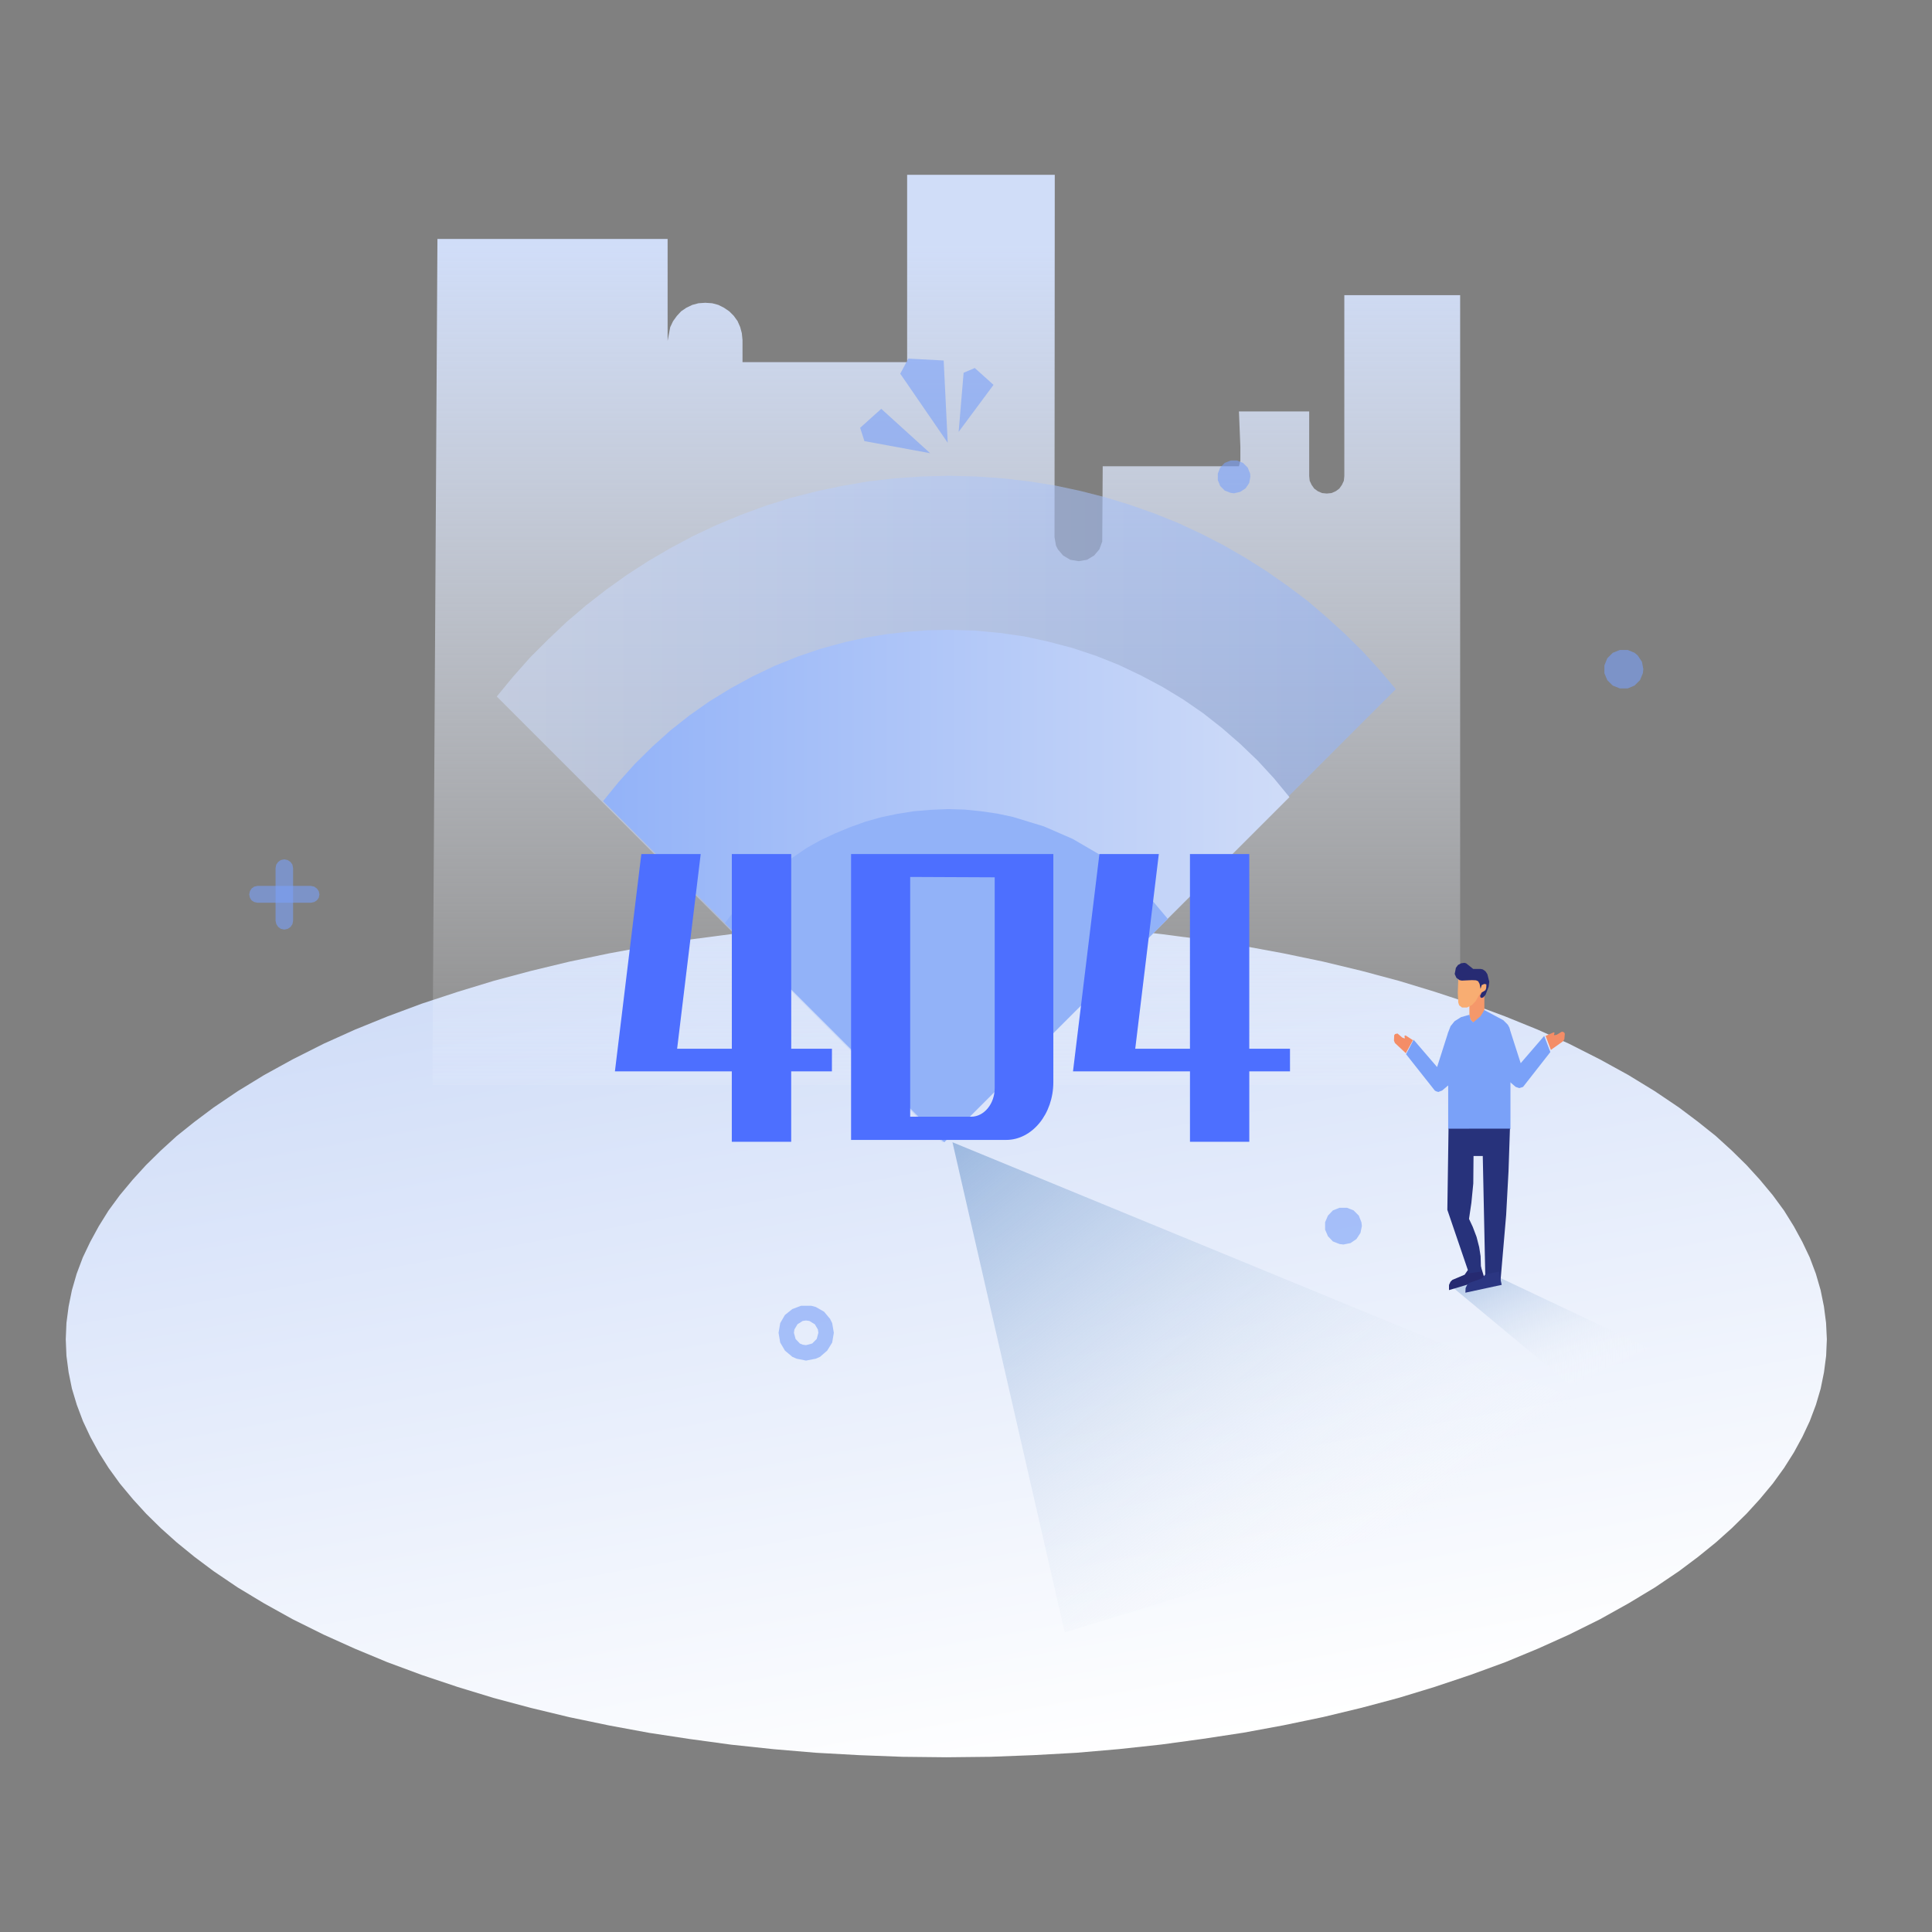 <svg id="图层_1" data-name="图层 1" xmlns="http://www.w3.org/2000/svg" xmlns:xlink="http://www.w3.org/1999/xlink" viewBox="0 0 1024 1024"><rect x="0" y="0" width="1024" height="1024" fill="#808080" stroke="none"/><defs><style>.cls-1{fill:url(#未命名的渐变_25);}.cls-2{fill:url(#未命名的渐变_21);}.cls-3{fill:url(#未命名的渐变_15);}.cls-11,.cls-4{fill:#7aa1f8;}.cls-4{fill-opacity:0.6;}.cls-5{fill:url(#未命名的渐变_23);}.cls-6{fill:#f5986a;}.cls-10,.cls-11,.cls-12,.cls-13,.cls-6,.cls-7,.cls-8,.cls-9{fill-rule:evenodd;}.cls-7{fill:#f8ad72;}.cls-8{fill:#272b73;}.cls-9{fill:#262a71;}.cls-10{fill:#f48d67;}.cls-12{fill:#27327b;}.cls-13{fill:#2b3682;}.cls-14{fill-opacity:0.57;fill:url(#未命名的渐变_19);}.cls-15{fill:url(#未命名的渐变_17);}.cls-16{fill:url(#未命名的渐变_8);}.cls-17{fill:#4d6fff;}</style><linearGradient id="未命名的渐变_25" x1="487.6" y1="-590.26" x2="488.05" y2="-591.44" gradientTransform="matrix(742, 0, 0, -352.1, -361466, -207328.54)" gradientUnits="userSpaceOnUse"><stop offset="0" stop-color="#d0ddf8"/><stop offset="1" stop-color="#fff"/></linearGradient><linearGradient id="未命名的渐变_21" x1="487.15" y1="-592.65" x2="486.19" y2="-591.83" gradientTransform="matrix(307.9, 0, 0, -206.5, -149251.61, -121560.8)" gradientUnits="userSpaceOnUse"><stop offset="0" stop-color="#fff" stop-opacity="0"/><stop offset="1" stop-color="#9db9e0"/></linearGradient><linearGradient id="未命名的渐变_15" x1="487.35" y1="-589.96" x2="487.35" y2="-591.22" gradientTransform="matrix(433, 0, 0, -383.4, -210519.5, -226060.87)" gradientUnits="userSpaceOnUse"><stop offset="0" stop-color="#d0ddf8"/><stop offset="1" stop-color="#fff" stop-opacity="0"/></linearGradient><linearGradient id="未命名的渐变_23" x1="484.88" y1="-599.66" x2="484.1" y2="-598.68" gradientTransform="matrix(113.4, 0, 0, -64.1, -54126.61, -37713.09)" xlink:href="#未命名的渐变_21"/><linearGradient id="未命名的渐变_19" x1="486.55" y1="-591.13" x2="487.81" y2="-591.13" gradientTransform="matrix(378.8, 0, 0, -280.8, -184042.81, -165561.61)" gradientUnits="userSpaceOnUse"><stop offset="0" stop-color="#cedbf8"/><stop offset="1" stop-color="#92b2f8"/></linearGradient><linearGradient id="未命名的渐变_17" x1="487.38" y1="-591.84" x2="486.13" y2="-591.84" gradientTransform="matrix(289.2, 0, 0, -215.9, -140273.19, -127307.89)" xlink:href="#未命名的渐变_19"/><linearGradient id="未命名的渐变_8" x1="965.48" y1="-1424.05" x2="879.73" y2="-1275.52" gradientTransform="matrix(186.6, 0, 0, -140.4, -90153.09, -82806.27)" xlink:href="#未命名的渐变_19"/></defs><title>404</title><path class="cls-1" d="M968.27,709.82l-.38,8.8-1.13,8.68L965,736l-2.52,8.56-3.27,8.68-3.9,8.3-4.52,8.3L945.63,778l-6,8.3-6.92,8.31-7,7.67-7.8,7.67-8.43,7.55L900,825.18l-10.06,7.54-12.83,8.68-14,8.43L848,858.26l-16.48,8.18-16.48,7.42L797.81,881l-18.24,6.67-19.12,6.41-19,5.79-19.75,5.28-20.38,4.91-21.14,4.4-21.13,3.9-21.51,3.27-22,3L593,927.07,570.62,929l-22.77,1.26-23,.88-23.27.25-23.27-.25-23-.88L432.5,929l-22.4-1.89-22.51-2.39-22-3-21.51-3.27-21.14-3.9-21.13-4.4-20.38-4.91-19.75-5.28-19-5.79-19.13-6.41L205.3,881l-17.23-7.17-16.48-7.42-16.48-8.18L140,849.83l-14-8.43-12.83-8.68-10.07-7.54-9.43-7.68L85.29,810l-7.8-7.67-7-7.67-6.92-8.31-6-8.3-5.16-8.18-4.53-8.3-3.9-8.3-3.27-8.68L38.12,736l-1.76-8.68-1.14-8.68-.37-8.8.37-8.68,1.14-8.68,1.76-8.68,2.51-8.68,3.27-8.68,3.9-8.18,4.53-8.3,5.16-8.3,6-8.18,6.92-8.3,7-7.68,7.8-7.67,8.43-7.68,9.43-7.54L113.22,587l12.83-8.68,14-8.56,15.1-8.3,16.48-8.3,16.48-7.42,17.23-7,18.24-6.79,19.13-6.29,19-5.79,19.75-5.28,20.38-4.91,21.13-4.4,21.14-3.9,21.51-3.4,22-2.89,22.51-2.39,22.4-1.89,22.76-1.38,23-.76,23.27-.25,23.27.25,23,.76,22.77,1.38L593,492.69l22.52,2.39,22,2.89,21.51,3.4,21.13,3.9,21.14,4.4,20.38,4.91,19.75,5.28,19,5.79,19.12,6.29,18.24,6.79,17.24,7,16.48,7.42L848,561.5l15.09,8.3,14,8.56L889.9,587,900,594.59l9.44,7.54,8.43,7.68,7.8,7.67,7,7.68,6.92,8.3,6,8.18,5.16,8.3,4.52,8.3,3.9,8.18,3.27,8.68,2.52,8.68,1.76,8.68,1.13,8.68Z"/><path class="cls-2" d="M892.16,764.79,564.33,865.18l-59.5-259.77Z"/><path class="cls-3" d="M773.91,156.43V575H229.2l2.65-448.34h122v54l1.39-7.29,1.5-3.15,2-2.77L361,165l2.77-1.88,3.14-1.51,3.28-.88,3.64-.25,3.65.25,3.27.88,3,1.51,2.77,1.88,2.39,2.39,2,2.77,1.39,3.15.88,3.27.37,3.65v11.7H480.8V92.65h78.25l-.13,192.09.76,4.41,1,2,2.77,3.27,3.78,2.27,4.52.75,4.41-.75,3.77-2.27,2.77-3.27,1.51-4.15.25-39.88h72.21l.75-3v-7.29l-.75-18.75H693.9v34.22l.26,2.51,1,2.14,1.39,2,1.88,1.38,2.27,1,2.51.25,2.52-.25,2.26-1,1.89-1.38,1.39-2,1-2.14.25-2.51V156.43Z"/><path class="cls-4" d="M662.71,252.67l-.63,3.39-1.89,2.77-2.89,1.89-3.27.75-1.76-.25L649.12,260l-2.39-2.39-1.26-3.14V251l1.26-3.14,2.39-2.52,3.15-1.26h3.39l3.15,1.26,2.51,2.52,1.26,3.14Z"/><path class="cls-4" d="M871,354.69l-.25,2.14-1.51,3.65-2.9,2.89-3.64,1.51h-4.15l-3.78-1.51-2.89-2.89-1.51-3.65v-4.15l1.51-3.78L854.8,346l3.78-1.51h4.15l3.64,1.51,1.64,1.38,2.26,3.4Z"/><path class="cls-4" d="M721.83,649.81l-.75,3.65-2.14,3.27-3.15,2.14-3.77.75-2-.25L706.48,658l-2.64-2.77-1.51-3.52v-3.9l1.51-3.52,2.64-2.77,3.53-1.38h3.9l3.52,1.38,2.77,2.77,1.38,3.52Z"/><path class="cls-4" d="M427.21,721.14l-5-1-2.26-1-3.9-3.27-2.52-4.28-.88-5.16.88-5.16L416,697l3.9-3.15,4.65-1.76H430l2.39.63,4.4,2.52,3.15,3.77,1.13,2.26.88,5.16-.88,5.16-2.64,4.28-3.78,3.27-2.26,1Zm0-21.26-1.76.25-2.77,1.76-1.63,2.77-.25,1.76.88,3.27,2.26,2.39,1.51.63,1.76.25,3.27-.88,2.39-2.39.88-3.27-.25-1.76-1.63-2.77-2.9-1.76Z"/><path class="cls-4" d="M164.8,478.47H136.49l-1.76-.37-1.38-.88-.88-1.39-.38-1.76.38-1.76.88-1.38,1.38-1,1.76-.38H164.8l1.76.38,1.38,1,1,1.38.37,1.76-.37,1.76-1,1.39-1.38.88Z"/><path class="cls-4" d="M146.05,488V460.11l.38-1.89,1-1.38,1.38-1,1.89-.38,1.76.38,1.51,1,1,1.38.38,1.89V488L155,489.8l-1,1.51-1.51,1-1.76.38-1.89-.38-1.38-1-1-1.51Z"/><path class="cls-4" d="M502.31,234.68l-25.16-36.61,4.28-8,18.74,1Z"/><path class="cls-4" d="M493,240.21l-34.84-6.41-2.27-7.05,11.2-10.06Z"/><path class="cls-4" d="M508.1,228.89l2.64-31.32,5.91-2.52,9.94,8.93Z"/><path class="cls-5" d="M910.4,731.83,859,756.36l-91.2-75.85,24-4.78Z"/><path id="圆角矩形-5" class="cls-6" d="M782.84,520.74l1.51.38,1.26.88.76,1.38.37,1.64v13.21l-.37,1.63-.76,1.39-1.26.88-1.51.38-1.63-.38-1.26-.88-.75-1.39-.38-1.63V525l.38-1.64L780,522l1.26-.88Z"/><path id="Combined-shape-564" class="cls-7" d="M777.56,513.57h2.27l2.89,1,1.51,1.38.88,1.64.38,3.77,1.25-.63.88.38.38,1.64-.63,2-3,1.89-2.26,4-1.89,2L777.56,534h-2.64l-1.51-1.13-.5-1.51-.26-5.16.26-7.29.75-2.52,2-2.26Z"/><path id="形状-17" class="cls-8" d="M780.2,519.49l-5.41.25-1.25-.25-1.64-1.26-.88-2,.63-3.27,1.13-1.51,1.64-.88,1.76-.25.88.25,3.77,3h4l1.13.25,1.38,1,1,1.51,1,4L789,523l-1.64,4.27-1.25,1.39-.89.25-.5-.25-.25-.88.88-1.76,2-1.14.38-1,.13-2.14-1.14-.25-1.38.63-.63,2-.5-2.64-.76-1.39-1.13-.5Z"/><path id="形状-30" class="cls-9" d="M784.86,671.2l2.14,6.92-19,5.66v-2.64l.76-1.76,1-1,6.54-2.77,1.64-2.39Z"/><path id="形状-26-拷贝" class="cls-10" d="M748.88,551.31,745,548.8l-.63.25.25,1.26h-.38l-1-.38-2.52-2.14-1.26.25-.5.63-.13,2.89.51,1.26,5.78,5.41Z"/><path class="cls-11" d="M772.91,570.81,764.35,578l-2,.76-1.26-.38-.63-.38-15.22-19.25,4-7.67,12.45,14.47,5.91-18.5Z"/><path id="形状-26-拷贝-2" data-name="形状-26-拷贝" class="cls-10" d="M819.2,549.05l4.28-1.89.5.25-.38,1.13.38.13,1.13-.25,2.77-1.64,1.13.38.38.76-.25,2.89-.76,1.13L822,556.47Z"/><path class="cls-11" d="M821.72,557.6l-14.47,18.49-2,.63-1.89-.63-8.55-7.29,5.28-23.65L806,563.51l12.46-14.46Z"/><path id="形状-24" class="cls-11" d="M778.82,537.85l.63,2.64,1.38,1.39,3.9-3.27,2-3.27,10.07,5.4,2.39,2.4.88,1.63.5,3v50.7h-33V547.16l1.26-3.27,2.14-2.64,3.4-2.14Z"/><path class="cls-12" d="M767.75,598.23l-.63,43,11.45,33.59L785,674l-.25-8.18L784,661l-1.39-5.41-2-5.28-2-4.28,1.26-8.56,1-10.19L781,612.7h4.9l1.39,66.3h8l3-35,1.26-23.28.75-22.52Z"/><path id="形状-30-拷贝" class="cls-13" d="M794.42,674l1.51,7-19.25,4.15.13-2.51.88-1.77,1-.88,6.8-2.39,1.76-2.13Z"/><path class="cls-14" d="M739.82,365.26,499.55,605.41,263.3,369.16,272,358.59l8.93-10.07,9.56-9.56,9.81-9.31,10.32-8.8,10.69-8.3,11.07-7.93,11.32-7.3,11.83-6.91L367.58,284l12.33-5.79,12.71-5.28,12.95-4.78L418.78,264l13.59-3.52,13.71-2.9,13.84-2.39L474,253.55l14.47-1,14.71-.38,14.35.38,14.08,1,14,1.63,13.58,2.14,13.47,2.89,13.33,3.4,13,4,12.83,4.52,12.45,5,12.2,5.66,12,6.16,11.57,6.67,11.32,7.17,10.82,7.55,10.69,8L703,327l9.81,8.93,9.44,9.31,8.93,9.82Z"/><path class="cls-15" d="M500.43,605.41l183-182.92-8.17-9.93-8.68-9.44-9.19-8.8-9.68-8.43L637.67,378l-10.56-7.29-11-6.67-11.32-6L593,352.42l-12-4.78-12.45-4.15-12.83-3.39L543,337.33l-13.21-1.89-13.46-1.26-13.84-.37-11.32.25-10.95.88-10.82,1.26L458.66,338l-10.44,2.26-13,3.52L422.81,348l-12.2,4.91-11.83,5.66-11.57,6.29-11.07,6.79-10.57,7.42-10.19,8.05-9.69,8.68-9.18,9.06-8.68,9.69-8.18,10.06Z"/><path class="cls-16" d="M500.43,605.41,618.93,487l-10.69-12.71L596.16,463,583,453.06l-14.47-8.43L553.26,438l-16.35-5-8.3-1.77-8.56-1.25-8.68-.88-8.93-.26-9.18.38-8.94.76-8.68,1.38-8.55,1.76-8.43,2.39-8.05,2.89-7.92,3.28L435,445.26l-7.42,4.16-14,9.56-12.84,11.07L389.35,482.5l-5.16,6.79Z"/><path class="cls-17" d="M440.93,567.85H419.35v37.33H387.87V567.85H325.92l14-115.19h31.47l-12.5,103.2h29V452.66h31.48v103.2h21.58Z"/><path class="cls-17" d="M558.29,452.66V573.55c0,16.91-11.26,30.63-25,30.63H451.09V452.66ZM482.42,464.8V591.88h32.29c6.89,0,12.5-6.86,12.5-15.17V465Z"/><path class="cls-17" d="M683.73,567.85H662.15v37.33H630.71V567.85h-62l14-115.19H614.2l-12.5,103.2h29V452.66h31.44v103.2h21.58Z"/></svg>
